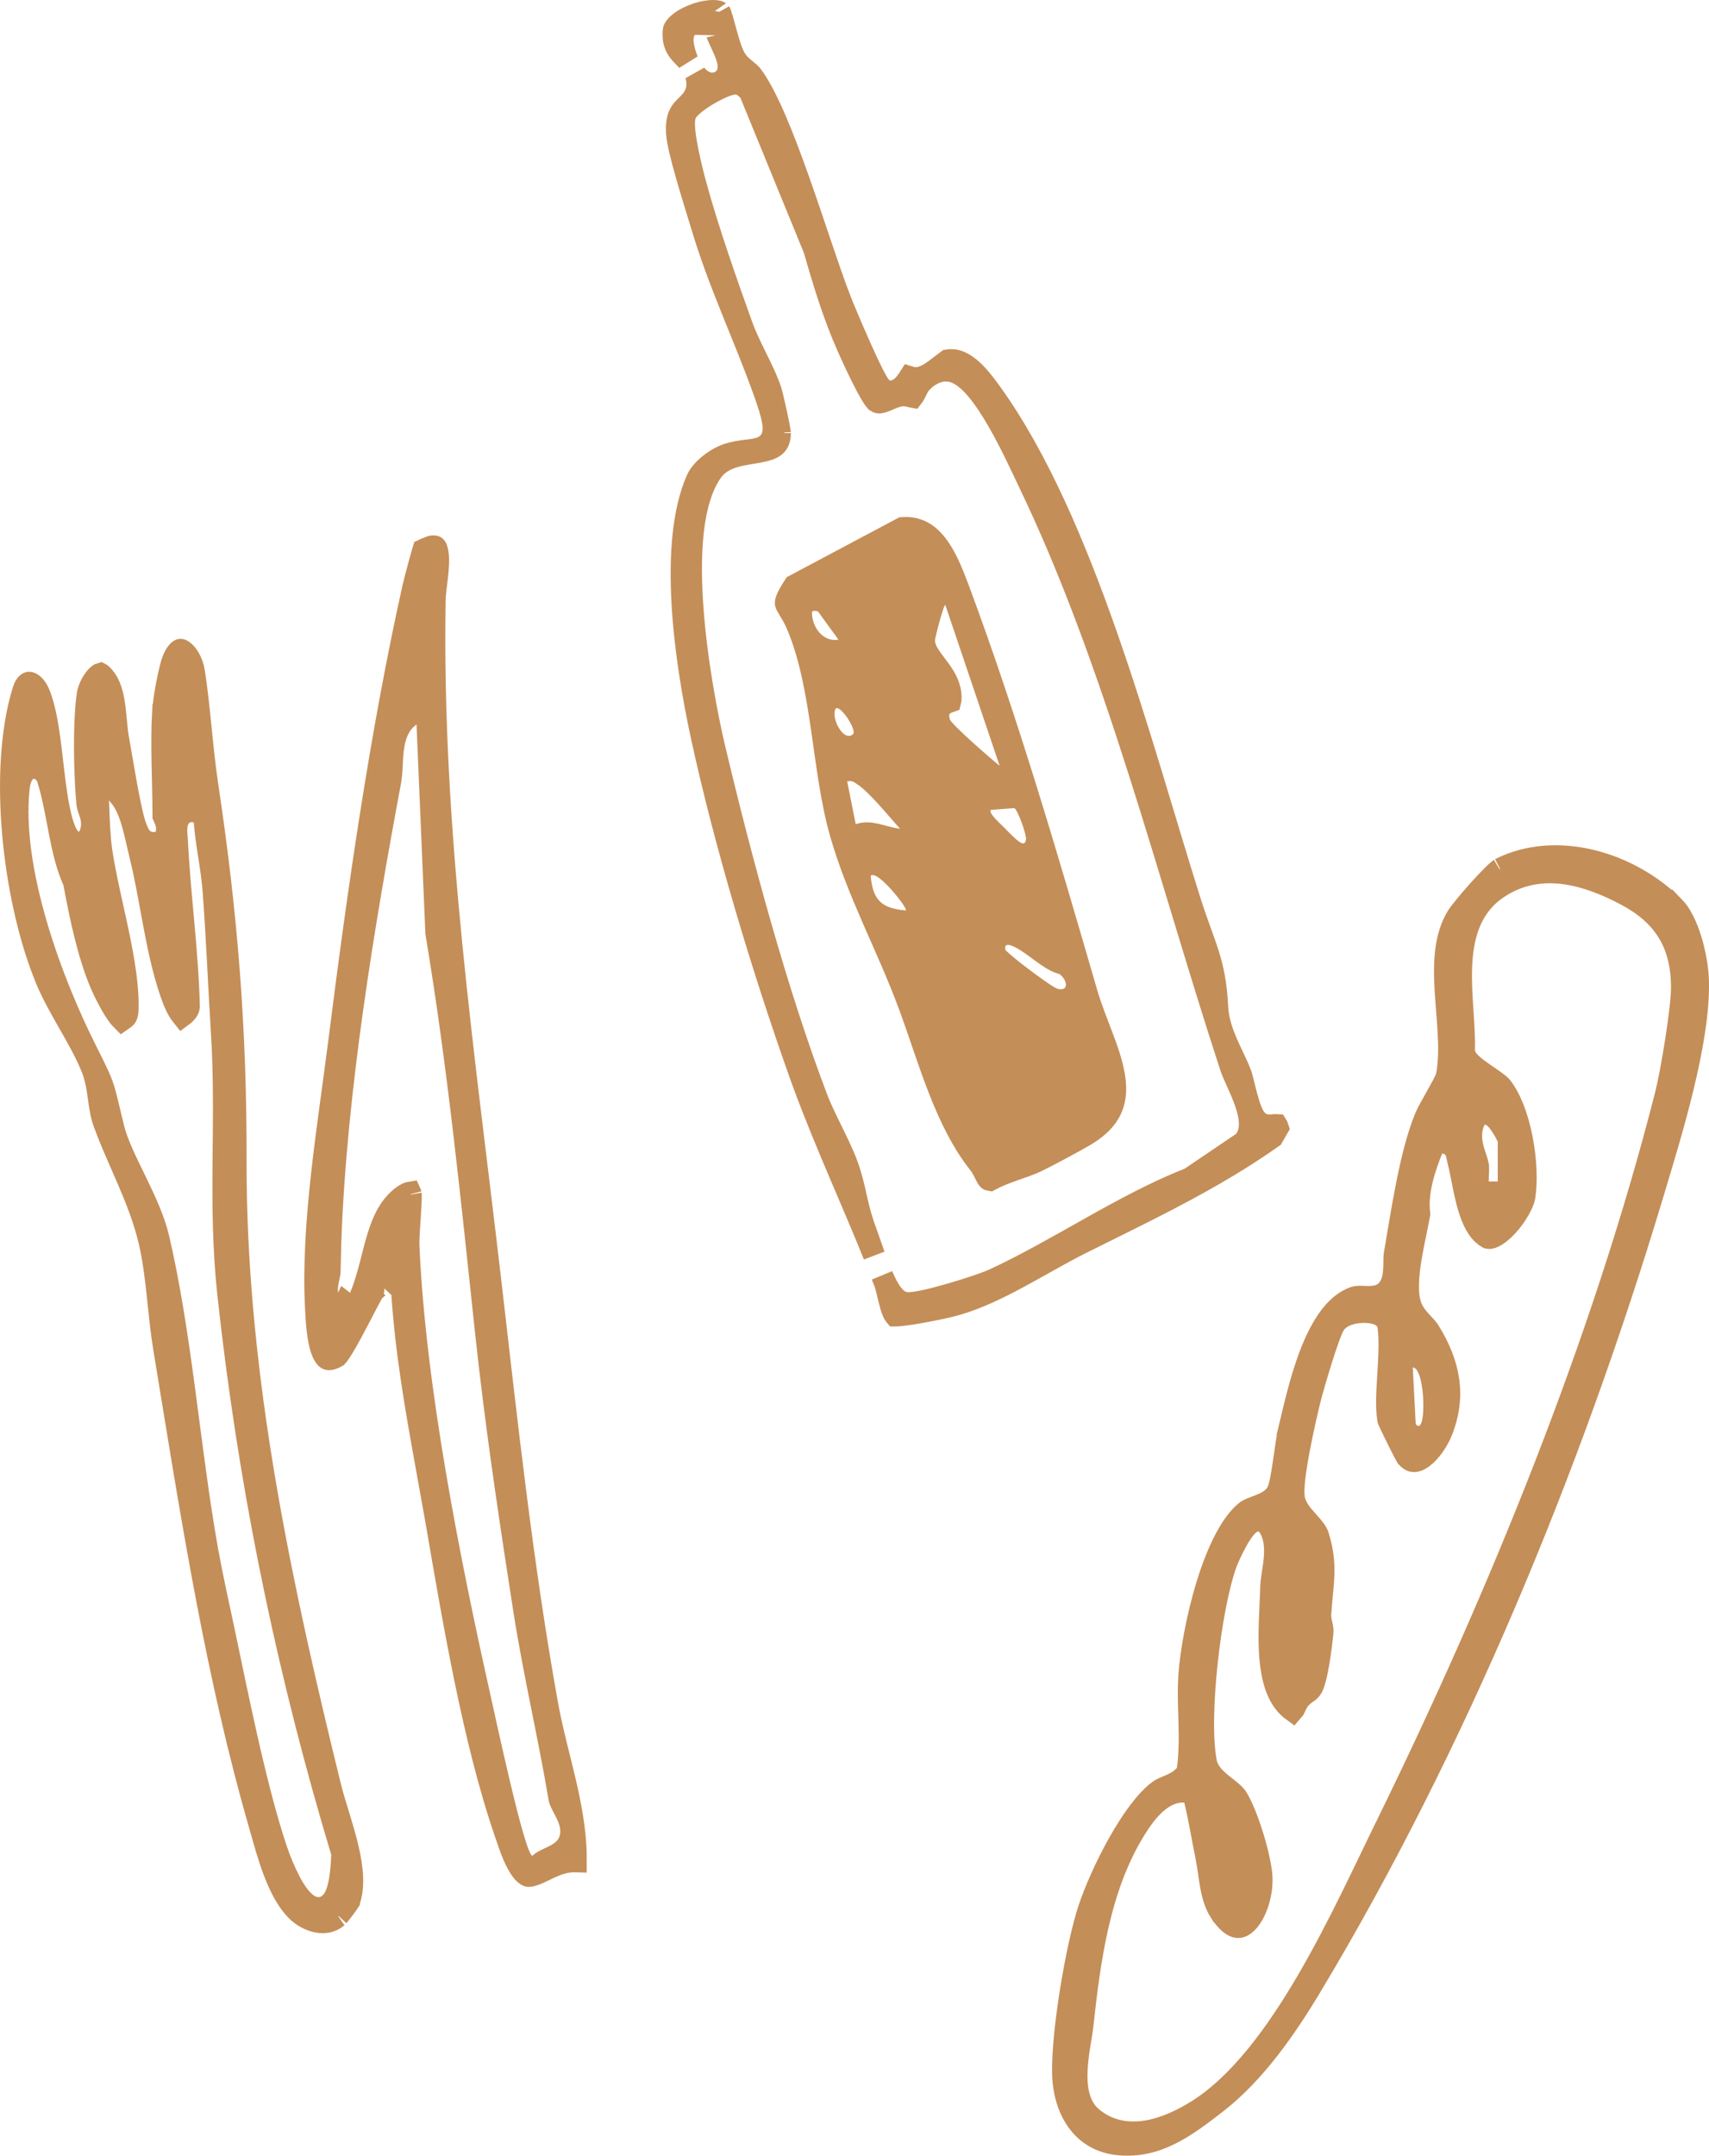 <?xml version="1.0" encoding="utf-8"?>
<svg xmlns="http://www.w3.org/2000/svg" fill="none" height="100%" overflow="visible" preserveAspectRatio="none" style="display: block;" viewBox="0 0 77.656 97.925" width="100%">
<g id="Figur drikke" opacity="0.7">
<g id="Group">
<path d="M68.169 39.47C70.687 38.202 74.016 39.155 76.061 41.2L76.063 41.197C76.367 41.507 76.64 42.062 76.84 42.725C77.013 43.3 77.116 43.903 77.146 44.389L77.155 44.59C77.183 45.95 76.888 47.647 76.469 49.379C76.052 51.105 75.522 52.828 75.099 54.239C71.344 66.72 66.131 79.295 59.584 90.209H59.583C58.418 92.156 57.022 94.152 55.298 95.499C53.789 96.677 52.547 97.559 50.856 97.408C50.041 97.335 49.431 96.968 49.011 96.422C48.584 95.868 48.336 95.105 48.309 94.238C48.281 93.342 48.426 91.901 48.66 90.44C48.894 88.982 49.206 87.553 49.492 86.69C49.755 85.907 50.24 84.791 50.824 83.751C51.416 82.694 52.071 81.789 52.649 81.358L52.654 81.354C52.773 81.263 52.901 81.216 53.13 81.119C53.337 81.031 53.62 80.903 53.853 80.638L53.953 80.526L53.973 80.377C54.076 79.636 54.067 78.89 54.047 78.181C54.032 77.64 54.012 77.124 54.022 76.62L54.043 76.118C54.115 75.099 54.391 73.485 54.857 71.976C55.089 71.223 55.365 70.51 55.678 69.916C55.995 69.315 56.331 68.875 56.665 68.627C56.692 68.608 56.749 68.577 56.857 68.533C56.976 68.484 57.062 68.455 57.214 68.395C57.342 68.345 57.493 68.28 57.63 68.197C57.764 68.115 57.929 67.989 58.033 67.793C58.12 67.632 58.175 67.386 58.214 67.184C58.259 66.956 58.3 66.683 58.34 66.412C58.423 65.846 58.494 65.309 58.558 65.037L58.557 65.036C58.805 64.015 59.101 62.626 59.591 61.394C60.093 60.133 60.729 59.218 61.545 58.939C61.641 58.907 61.756 58.904 61.955 58.912C62.114 58.918 62.406 58.941 62.672 58.848C62.954 58.75 63.119 58.539 63.21 58.337C63.296 58.147 63.328 57.94 63.343 57.771C63.358 57.599 63.359 57.422 63.361 57.287C63.362 57.133 63.365 57.048 63.373 57.002V57.001C63.716 55.023 64.079 52.452 64.77 50.762L64.772 50.759C64.842 50.584 65.048 50.216 65.272 49.818C65.377 49.63 65.483 49.441 65.565 49.286C65.606 49.208 65.644 49.132 65.674 49.065C65.686 49.039 65.702 49.003 65.717 48.961L65.756 48.824C65.863 48.215 65.861 47.563 65.826 46.919C65.809 46.596 65.784 46.267 65.758 45.943C65.732 45.616 65.707 45.294 65.688 44.973C65.612 43.673 65.666 42.521 66.232 41.611C66.333 41.45 66.741 40.948 67.199 40.438C67.421 40.19 67.645 39.952 67.833 39.767C67.928 39.674 68.009 39.599 68.075 39.544C68.148 39.481 68.175 39.467 68.165 39.472L68.169 39.47ZM73.846 40.628C72.209 39.77 70.141 39.086 68.246 40.218L68.064 40.334C66.775 41.193 66.445 42.577 66.393 43.91C66.367 44.579 66.41 45.269 66.453 45.914C66.495 46.569 66.537 47.172 66.519 47.711L66.516 47.788L66.537 47.861C66.577 48.003 66.656 48.114 66.718 48.188C66.784 48.267 66.861 48.341 66.937 48.406C67.087 48.535 67.272 48.667 67.444 48.786C67.624 48.911 67.79 49.022 67.938 49.129C68.015 49.186 68.075 49.233 68.12 49.271L68.21 49.357C68.626 49.872 68.955 50.74 69.146 51.709C69.335 52.672 69.374 53.658 69.266 54.365C69.246 54.488 69.167 54.7 69.017 54.961C68.872 55.214 68.68 55.479 68.47 55.704C68.256 55.933 68.046 56.097 67.87 56.18C67.739 56.242 67.666 56.243 67.628 56.234L67.601 56.223L67.464 56.134C67.158 55.9 66.928 55.469 66.745 54.867C66.645 54.535 66.567 54.179 66.495 53.82C66.424 53.472 66.356 53.106 66.281 52.791H66.282C66.279 52.778 66.277 52.761 66.271 52.699C66.266 52.652 66.258 52.56 66.233 52.467C66.206 52.367 66.153 52.238 66.041 52.123C65.927 52.006 65.785 51.94 65.641 51.908L65.225 51.815L65.068 52.211C64.745 53.025 64.359 54.126 64.489 55.153C64.449 55.383 64.39 55.669 64.322 55.998C64.248 56.354 64.166 56.752 64.101 57.148C64.036 57.543 63.986 57.951 63.977 58.326C63.968 58.691 63.998 59.074 64.127 59.395L64.128 59.396C64.241 59.675 64.446 59.903 64.593 60.063C64.765 60.25 64.875 60.364 64.947 60.483L64.95 60.488C65.86 61.966 66.152 63.429 65.495 65.047V65.048C65.331 65.451 65.001 65.945 64.65 66.207C64.478 66.335 64.344 66.376 64.251 66.374C64.18 66.374 64.07 66.347 63.922 66.184C63.917 66.175 63.91 66.163 63.902 66.149C63.874 66.1 63.837 66.031 63.793 65.947C63.706 65.78 63.596 65.563 63.488 65.345C63.379 65.127 63.274 64.91 63.196 64.743C63.156 64.659 63.125 64.59 63.104 64.541C63.099 64.53 63.094 64.519 63.091 64.511L63.086 64.474L63.078 64.457C62.998 63.961 63.03 63.294 63.077 62.539C63.117 61.879 63.168 61.152 63.12 60.525L63.093 60.262C63.073 60.074 62.971 59.935 62.873 59.85C62.772 59.761 62.656 59.709 62.563 59.677C62.373 59.614 62.15 59.592 61.944 59.595C61.733 59.599 61.502 59.63 61.288 59.7C61.086 59.766 60.841 59.886 60.674 60.109C60.606 60.199 60.551 60.319 60.512 60.41C60.467 60.515 60.418 60.644 60.367 60.783C60.266 61.062 60.152 61.408 60.042 61.757C59.824 62.453 59.614 63.185 59.543 63.461C59.437 63.879 59.212 64.834 59.033 65.771C58.944 66.239 58.865 66.71 58.818 67.111C58.794 67.311 58.778 67.5 58.774 67.666C58.77 67.824 58.774 67.995 58.809 68.143L58.81 68.145C58.863 68.366 58.975 68.554 59.084 68.705C59.193 68.855 59.322 68.999 59.432 69.122C59.677 69.395 59.83 69.578 59.888 69.758C60.313 71.121 60.086 71.847 59.992 73.326C59.984 73.441 59.998 73.546 60.013 73.626C60.027 73.701 60.048 73.788 60.06 73.841C60.088 73.967 60.101 74.055 60.091 74.145L60.09 74.152C60.061 74.463 59.997 75.016 59.907 75.541C59.861 75.805 59.811 76.054 59.756 76.26C59.698 76.481 59.646 76.605 59.617 76.652L59.615 76.658C59.552 76.761 59.5 76.806 59.44 76.85C59.399 76.88 59.291 76.949 59.18 77.048L59.071 77.158C58.971 77.27 58.909 77.408 58.878 77.473C58.836 77.564 58.813 77.616 58.783 77.665C58.769 77.688 58.756 77.703 58.746 77.714C58.139 77.274 57.847 76.491 57.739 75.465C57.621 74.347 57.736 73.139 57.764 72.084C57.769 71.93 57.792 71.75 57.825 71.532C57.857 71.323 57.898 71.079 57.92 70.838C57.964 70.37 57.961 69.775 57.613 69.282L57.501 69.124L57.313 69.082L57.222 69.07C57.015 69.057 56.857 69.157 56.788 69.207C56.694 69.277 56.614 69.367 56.552 69.444C56.425 69.603 56.299 69.808 56.191 70.003C55.974 70.394 55.776 70.839 55.711 71.019C55.343 72.039 55.02 73.782 54.835 75.496C54.651 77.202 54.592 78.974 54.793 80.039C54.841 80.297 54.974 80.504 55.111 80.664C55.246 80.822 55.409 80.96 55.552 81.076C55.709 81.203 55.832 81.293 55.956 81.401C56.075 81.504 56.151 81.585 56.195 81.652C56.416 81.993 56.702 82.696 56.937 83.467C57.172 84.24 57.325 84.981 57.325 85.387C57.324 86.225 56.996 87.035 56.61 87.377C56.435 87.532 56.294 87.558 56.166 87.525C56.012 87.485 55.752 87.326 55.437 86.836H55.436C55.233 86.52 55.12 86.14 55.036 85.7C54.995 85.48 54.963 85.257 54.929 85.023C54.895 84.793 54.86 84.551 54.812 84.317C54.64 83.479 54.502 82.607 54.299 81.767L54.213 81.409L53.845 81.386L53.737 81.383C53.2 81.389 52.758 81.683 52.437 81.988C52.088 82.319 51.806 82.732 51.606 83.052C49.922 85.731 49.506 89.096 49.179 92.047C49.153 92.281 49.101 92.565 49.045 92.919C48.992 93.261 48.938 93.647 48.92 94.032C48.888 94.713 48.957 95.564 49.526 96.12L49.646 96.227C50.425 96.856 51.32 96.959 52.153 96.813C52.972 96.669 53.758 96.281 54.392 95.886C56.333 94.677 58.008 92.377 59.425 89.948C60.849 87.507 62.061 84.845 63.031 82.87H63.032C68.097 72.53 72.825 61.014 75.704 49.7V49.699C75.833 49.185 76.011 48.228 76.158 47.291C76.302 46.363 76.425 45.401 76.429 44.891V44.889C76.433 43.869 76.224 43.017 75.775 42.303C75.327 41.591 74.667 41.059 73.845 40.628H73.846ZM63.696 62.142L63.83 64.716L63.838 64.873L63.935 64.997C63.989 65.067 64.079 65.164 64.211 65.224C64.37 65.296 64.561 65.301 64.733 65.207C64.876 65.13 64.955 65.01 64.995 64.937C65.039 64.857 65.068 64.773 65.088 64.7C65.166 64.418 65.186 64.017 65.174 63.64C65.162 63.255 65.112 62.831 65.019 62.488C64.973 62.32 64.909 62.139 64.812 61.989C64.724 61.852 64.533 61.628 64.213 61.617L63.667 61.598L63.696 62.142ZM67.791 50.68C67.717 50.636 67.544 50.552 67.33 50.609L67.109 50.669L67.009 50.874C66.779 51.351 66.832 51.808 66.923 52.163C66.967 52.335 67.027 52.505 67.07 52.635C67.116 52.775 67.145 52.877 67.159 52.961C67.164 53.005 67.166 53.087 67.162 53.221C67.157 53.34 67.148 53.509 67.146 53.658C67.144 53.809 67.148 53.987 67.179 54.152C67.207 54.298 67.275 54.547 67.493 54.712L67.748 54.906L68.031 54.755L68.299 54.612L68.189 54.17H68.557V51.877C68.557 51.806 68.541 51.749 68.537 51.738C68.531 51.716 68.525 51.698 68.521 51.686C68.512 51.662 68.502 51.639 68.493 51.621C68.476 51.583 68.455 51.539 68.431 51.494C68.383 51.403 68.318 51.289 68.245 51.177C68.176 51.07 68.087 50.944 67.991 50.843C67.944 50.794 67.876 50.73 67.791 50.68Z" fill="#AB5E11" id="Vector" stroke="#AB5E11"/>
<path d="M8.174 29.527C8.189 29.519 8.213 29.507 8.285 29.549C8.372 29.599 8.488 29.712 8.595 29.898C8.699 30.079 8.779 30.3 8.812 30.524V30.527C8.937 31.32 9.024 32.162 9.111 33.025C9.198 33.883 9.285 34.762 9.41 35.608V35.61C10.303 41.532 10.719 46.736 10.704 52.75V52.751C10.69 61.842 12.48 70.698 14.581 79.421L15.006 81.165C15.107 81.576 15.251 82.036 15.393 82.498C15.536 82.966 15.68 83.445 15.793 83.921C16.021 84.883 16.095 85.736 15.854 86.384V86.385C15.841 86.406 15.822 86.434 15.797 86.47C15.747 86.542 15.68 86.633 15.61 86.725C15.541 86.817 15.47 86.906 15.412 86.977C15.342 87.063 15.319 87.085 15.331 87.075L15.329 87.076C15.076 87.294 14.763 87.358 14.425 87.295C14.12 87.238 13.81 87.08 13.56 86.861L13.458 86.763C13.055 86.347 12.737 85.745 12.47 85.049C12.336 84.701 12.22 84.343 12.113 83.987L11.812 82.941L11.438 81.608C9.629 74.933 8.591 68.113 7.455 61.217V61.215L7.372 60.656C7.296 60.081 7.235 59.465 7.167 58.835C7.089 58.11 7 57.37 6.861 56.696L6.799 56.411C6.568 55.425 6.199 54.491 5.817 53.601C5.527 52.924 5.234 52.283 4.975 51.643L4.728 51.004C4.592 50.626 4.546 50.259 4.486 49.829C4.436 49.462 4.376 49.052 4.223 48.625L4.151 48.441C3.876 47.776 3.485 47.094 3.112 46.439C2.732 45.771 2.368 45.127 2.105 44.492V44.491L1.971 44.154C1.307 42.435 0.81 40.211 0.604 37.958C0.385 35.551 0.501 33.162 1.067 31.351C1.122 31.177 1.192 31.091 1.237 31.053C1.277 31.02 1.308 31.014 1.333 31.016C1.386 31.02 1.553 31.081 1.708 31.367L1.772 31.504C2.044 32.149 2.186 33.07 2.311 34.101C2.431 35.098 2.535 36.196 2.749 37.08C2.773 37.177 2.826 37.388 2.899 37.59C2.935 37.689 2.982 37.802 3.04 37.904C3.069 37.955 3.108 38.015 3.157 38.071C3.204 38.124 3.284 38.201 3.401 38.25L3.826 38.426L4.037 38.017C4.239 37.626 4.197 37.285 4.12 37.017C4.09 36.914 4.037 36.77 4.018 36.71C3.99 36.626 3.976 36.567 3.972 36.516V36.511L3.929 35.972C3.845 34.708 3.825 32.885 3.957 31.774L3.99 31.531C4.027 31.296 4.187 30.951 4.386 30.741C4.478 30.644 4.541 30.614 4.563 30.608C4.569 30.611 4.582 30.617 4.601 30.634L4.604 30.637C4.919 30.921 5.078 31.346 5.169 31.904C5.214 32.18 5.24 32.466 5.268 32.765C5.295 33.054 5.325 33.362 5.38 33.646V33.647C5.463 34.09 5.585 34.853 5.738 35.688C5.811 36.087 5.888 36.483 5.963 36.818C6.034 37.134 6.111 37.436 6.192 37.629V37.63C6.206 37.662 6.237 37.743 6.262 37.798C6.29 37.861 6.336 37.954 6.411 38.042C6.493 38.137 6.607 38.223 6.758 38.267C6.901 38.309 7.041 38.303 7.163 38.279L7.416 38.228L7.522 37.994C7.666 37.676 7.554 37.364 7.503 37.235C7.478 37.172 7.446 37.102 7.43 37.067C7.426 35.513 7.324 33.791 7.412 32.322L7.422 32.318L7.445 32.025C7.462 31.817 7.528 31.391 7.615 30.955C7.705 30.507 7.802 30.119 7.869 29.962C8.007 29.641 8.131 29.548 8.174 29.527ZM1.54 34.878C1.201 34.882 1.043 35.156 1.005 35.226C0.899 35.421 0.86 35.676 0.848 35.797C0.647 37.683 1.029 39.89 1.643 41.992C2.258 44.102 3.121 46.148 3.916 47.726V47.727C4.394 48.673 4.567 49.041 4.69 49.42C4.756 49.62 4.806 49.817 4.873 50.096L5.154 51.261C5.335 51.984 5.774 52.85 6.179 53.684C6.599 54.55 7 55.415 7.191 56.223C7.708 58.426 8.059 60.817 8.383 63.241C8.706 65.656 9.003 68.112 9.412 70.409V70.41C9.63 71.621 9.91 72.864 10.162 74.056C10.778 76.972 11.615 81.224 12.553 84.01C12.714 84.489 12.92 84.991 13.143 85.421C13.354 85.829 13.618 86.244 13.919 86.474C14.072 86.592 14.316 86.722 14.608 86.668C14.91 86.612 15.098 86.393 15.208 86.19C15.416 85.805 15.518 85.162 15.55 84.271L15.553 84.189L15.529 84.11C13.199 76.368 11.536 68.518 10.565 60.45L10.379 58.834C10.151 56.738 10.141 54.801 10.157 52.857C10.173 50.919 10.214 48.964 10.082 46.87V46.869C9.949 44.776 9.865 42.534 9.701 40.405L9.7 40.404L9.661 40.003C9.616 39.603 9.554 39.209 9.495 38.828C9.415 38.313 9.34 37.821 9.305 37.329L9.281 36.998L8.967 36.891L8.883 36.868C8.681 36.822 8.432 36.842 8.236 37.041C8.065 37.214 8.029 37.44 8.018 37.553C8.004 37.688 8.01 37.827 8.018 37.931L8.038 38.183C8.102 39.461 8.224 40.736 8.337 41.994C8.449 43.247 8.551 44.488 8.581 45.73C8.576 45.815 8.534 45.913 8.424 46.027C8.382 46.071 8.333 46.111 8.28 46.15C8.061 45.878 7.902 45.506 7.756 45.075V45.074C7.417 44.079 7.197 43.022 6.992 41.93C6.84 41.119 6.695 40.283 6.517 39.46L6.326 38.641C6.243 38.305 6.137 37.773 5.998 37.313C5.883 36.931 5.715 36.495 5.444 36.166L5.405 35.262L4.615 35.985L4.607 35.992L4.201 36.364L4.462 36.599C4.486 37.231 4.509 37.999 4.6 38.63V38.632C4.763 39.754 5.088 41.075 5.352 42.328C5.62 43.607 5.828 44.832 5.797 45.855V45.857C5.791 46.077 5.748 46.154 5.717 46.196C5.686 46.236 5.637 46.277 5.546 46.339C5.442 46.236 5.316 46.069 5.183 45.854C4.917 45.429 4.682 44.923 4.584 44.699C4.01 43.342 3.659 41.652 3.375 40.127L3.364 40.069L3.341 40.015L3.232 39.755C2.994 39.143 2.849 38.485 2.713 37.787C2.561 37.005 2.419 36.154 2.166 35.345L2.146 35.28L2.108 35.222L2.039 35.128C1.947 35.016 1.784 34.874 1.54 34.878Z" fill="#AB5E11" id="Vector_2" stroke="#AB5E11"/>
<path d="M32.445 0.501C32.692 0.51 32.724 0.579 32.708 0.554L32.709 0.556C32.709 0.557 32.741 0.621 32.797 0.804C32.847 0.967 32.9 1.167 32.96 1.388C33.019 1.603 33.083 1.836 33.151 2.047C33.217 2.251 33.297 2.467 33.392 2.635L33.395 2.639C33.542 2.893 33.737 3.05 33.874 3.161C34.021 3.279 34.104 3.346 34.178 3.446L34.181 3.451C34.501 3.88 34.853 4.559 35.22 5.406C35.583 6.246 35.947 7.221 36.302 8.223C37.001 10.199 37.671 12.322 38.162 13.581V13.582C38.264 13.851 38.67 14.828 39.075 15.735C39.278 16.19 39.484 16.636 39.654 16.972C39.739 17.138 39.819 17.288 39.89 17.401C39.924 17.456 39.966 17.518 40.011 17.571C40.033 17.597 40.066 17.635 40.111 17.67C40.145 17.697 40.246 17.771 40.395 17.786L40.435 17.79L40.475 17.788C40.714 17.773 40.891 17.654 41.006 17.55C41.118 17.447 41.204 17.326 41.263 17.239C41.294 17.193 41.315 17.159 41.333 17.131C41.362 17.14 41.395 17.152 41.432 17.159C41.775 17.228 42.099 17.096 42.492 16.802L43.06 16.374C43.156 16.358 43.245 16.357 43.328 16.366C43.516 16.388 43.708 16.468 43.91 16.608C44.33 16.899 44.708 17.39 45.07 17.899L45.072 17.9C47.158 20.817 48.842 24.765 50.291 28.909C51.741 33.055 52.933 37.331 54.068 40.935L54.069 40.935C54.721 42.993 55.208 43.66 55.309 45.751V45.752C55.339 46.358 55.54 46.918 55.757 47.415C55.99 47.95 56.204 48.34 56.377 48.794V48.795C56.407 48.875 56.444 49.016 56.494 49.216C56.541 49.404 56.596 49.633 56.655 49.85C56.714 50.065 56.782 50.292 56.862 50.482C56.903 50.578 56.952 50.678 57.014 50.769C57.069 50.85 57.163 50.967 57.309 51.043V51.044C57.312 51.045 57.314 51.047 57.316 51.048V51.047C57.435 51.107 57.55 51.122 57.631 51.126C57.712 51.13 57.789 51.123 57.839 51.118C57.944 51.107 57.984 51.103 58.012 51.105C58.023 51.122 58.045 51.159 58.067 51.23L57.819 51.66C55.758 53.114 53.604 54.242 51.383 55.351L49.108 56.481C48.15 56.962 47.122 57.575 46.164 58.086C45.301 58.546 44.449 58.952 43.593 59.215L43.225 59.318C42.987 59.379 42.409 59.502 41.837 59.605C41.552 59.655 41.275 59.7 41.049 59.727C40.935 59.742 40.839 59.75 40.764 59.755C40.726 59.757 40.697 59.757 40.675 59.757C40.669 59.75 40.661 59.742 40.652 59.73C40.604 59.657 40.551 59.536 40.498 59.361C40.446 59.19 40.402 59.004 40.356 58.809C40.314 58.628 40.265 58.42 40.203 58.255L40.202 58.252L40.08 57.943C40.179 58.169 40.283 58.388 40.395 58.571C40.473 58.7 40.565 58.83 40.672 58.937C40.77 59.035 40.937 59.169 41.168 59.193L41.172 59.194C41.302 59.207 41.45 59.193 41.581 59.175C41.722 59.155 41.883 59.125 42.053 59.088C42.394 59.013 42.795 58.906 43.193 58.791C43.979 58.564 44.801 58.287 45.139 58.135L45.142 58.134C46.614 57.454 48.108 56.59 49.584 55.763C51.07 54.93 52.546 54.131 54.02 53.551L54.07 53.53L54.116 53.499L56.446 51.923L56.512 51.879L56.559 51.816C56.796 51.514 56.815 51.142 56.783 50.848C56.75 50.543 56.65 50.221 56.542 49.931C56.432 49.636 56.301 49.345 56.19 49.099C56.132 48.969 56.081 48.857 56.04 48.762L55.946 48.524C53.088 39.806 50.713 30.122 46.728 21.851L46.727 21.85C46.485 21.346 45.957 20.176 45.35 19.122C45.046 18.595 44.71 18.076 44.366 17.672C44.194 17.47 44.011 17.285 43.817 17.142C43.627 17 43.4 16.878 43.144 16.842H43.145C42.649 16.77 42.186 17.047 41.922 17.315L41.909 17.309C41.804 17.421 41.732 17.551 41.683 17.645C41.657 17.695 41.631 17.746 41.61 17.789C41.588 17.834 41.568 17.873 41.549 17.909C41.514 17.974 41.487 18.009 41.472 18.028C41.456 18.025 41.436 18.021 41.409 18.014C41.361 18.001 41.282 17.98 41.199 17.968C41.115 17.955 41.001 17.947 40.875 17.973C40.702 18.008 40.542 18.075 40.423 18.126C40.288 18.183 40.199 18.224 40.106 18.253C40.021 18.28 39.968 18.285 39.932 18.281C39.917 18.28 39.899 18.277 39.877 18.268L39.795 18.218C39.788 18.21 39.769 18.188 39.739 18.148C39.695 18.087 39.642 18.006 39.581 17.904C39.459 17.701 39.322 17.441 39.184 17.167C38.91 16.62 38.648 16.039 38.533 15.781C37.906 14.375 37.444 12.875 37.012 11.356L37.004 11.33L36.993 11.304L34.103 4.246L34.058 4.136L33.968 4.058L33.818 3.928L33.749 3.867L33.663 3.836L33.532 3.804C33.405 3.786 33.29 3.806 33.225 3.819C33.117 3.842 33.004 3.881 32.897 3.923C32.683 4.008 32.441 4.131 32.215 4.264C31.988 4.396 31.763 4.547 31.582 4.69C31.492 4.762 31.404 4.838 31.331 4.916C31.272 4.979 31.167 5.1 31.121 5.258L31.12 5.261C31.084 5.388 31.077 5.526 31.078 5.641C31.079 5.763 31.09 5.898 31.105 6.036C31.137 6.312 31.193 6.63 31.257 6.941C31.384 7.564 31.549 8.198 31.635 8.499V8.5C32.171 10.452 33.013 12.864 33.7 14.769C33.891 15.303 34.163 15.848 34.409 16.348C34.662 16.862 34.887 17.329 35.023 17.755C35.056 17.859 35.163 18.305 35.266 18.776C35.316 19.006 35.362 19.232 35.395 19.41C35.412 19.5 35.425 19.574 35.433 19.629C35.443 19.7 35.44 19.702 35.441 19.673V19.674C35.429 20.024 35.319 20.173 35.209 20.262C35.068 20.375 34.848 20.451 34.514 20.516C34.229 20.571 33.783 20.627 33.437 20.722C33.065 20.823 32.645 21.003 32.36 21.4C31.856 22.102 31.599 23.092 31.48 24.158C31.361 25.238 31.378 26.46 31.469 27.68C31.651 30.12 32.134 32.61 32.474 34.046L32.475 34.047C33.656 39.023 35.305 45.144 37.117 49.892V49.893C37.333 50.455 37.638 51.055 37.913 51.619C38.196 52.198 38.451 52.748 38.606 53.258C38.768 53.789 38.844 54.166 38.939 54.584C39.036 55.005 39.148 55.443 39.379 56.054C39.432 56.196 39.565 56.595 39.72 57.027C39.234 55.823 38.726 54.642 38.225 53.466C37.639 52.087 37.063 50.714 36.542 49.306L36.322 48.699C34.647 43.976 32.935 38.304 31.873 33.382C31.521 31.75 31.139 29.576 31.015 27.433C30.89 25.272 31.033 23.215 31.677 21.773L31.678 21.771C31.768 21.567 31.967 21.33 32.236 21.111C32.436 20.95 32.65 20.818 32.841 20.73L33.022 20.657C33.364 20.543 33.663 20.502 33.933 20.469C34.061 20.453 34.206 20.437 34.332 20.412C34.457 20.387 34.616 20.345 34.762 20.251C34.925 20.146 35.047 19.992 35.108 19.794C35.164 19.615 35.161 19.426 35.14 19.248C35.107 18.986 35.018 18.653 34.879 18.235L34.724 17.789C34.256 16.48 33.737 15.241 33.241 14.007C32.743 12.767 32.264 11.52 31.864 10.164L31.863 10.162L31.572 9.212C31.459 8.841 31.334 8.429 31.216 8.017C30.974 7.175 30.786 6.415 30.764 6.044V6.042L30.758 5.796C30.763 5.573 30.797 5.413 30.839 5.297C30.893 5.145 30.971 5.037 31.065 4.934C31.117 4.877 31.168 4.829 31.232 4.765C31.292 4.705 31.366 4.63 31.434 4.545C31.582 4.356 31.7 4.113 31.69 3.785V3.784L31.681 3.658C31.67 3.568 31.65 3.482 31.625 3.402C31.639 3.418 31.65 3.436 31.664 3.451C31.826 3.628 32.152 3.889 32.574 3.77H32.576C32.754 3.719 32.911 3.607 33.01 3.433C33.099 3.274 33.113 3.109 33.107 2.987C33.097 2.754 33.008 2.51 32.932 2.325C32.852 2.133 32.749 1.922 32.682 1.776C32.645 1.697 32.618 1.635 32.6 1.586C32.583 1.542 32.582 1.529 32.583 1.539L32.547 1.108L32.1 1.096L31.6 1.082L31.446 1.078L31.316 1.161C31.098 1.302 31.043 1.53 31.026 1.637C31.007 1.764 31.014 1.896 31.029 2.011C31.06 2.244 31.138 2.511 31.24 2.755C31.136 2.637 31.036 2.541 30.967 2.465C30.844 2.33 30.753 2.207 30.692 2.056C30.632 1.908 30.589 1.701 30.613 1.39V1.388C30.617 1.339 30.662 1.217 30.866 1.05C31.058 0.892 31.331 0.747 31.631 0.645C31.931 0.541 32.223 0.493 32.445 0.501Z" fill="#AB5E11" id="Vector_3" stroke="#AB5E11"/>
<path d="M19.77 24.831C19.777 24.834 19.787 24.837 19.803 24.862C19.852 24.935 19.901 25.104 19.906 25.408C19.911 25.696 19.877 26.024 19.838 26.353C19.81 26.583 19.776 26.832 19.759 27.046L19.749 27.246C19.569 37.863 21.099 47.998 22.299 58.364C23.022 64.617 23.727 71.121 24.858 77.406V77.407C25.09 78.692 25.476 80.041 25.755 81.294C25.997 82.388 26.172 83.466 26.164 84.551C25.773 84.539 25.424 84.649 25.13 84.775C24.929 84.86 24.676 84.989 24.524 85.058C24.341 85.141 24.197 85.193 24.07 85.213L24.065 85.214C24.02 85.222 23.962 85.217 23.864 85.135C23.755 85.044 23.636 84.885 23.513 84.659C23.39 84.433 23.286 84.18 23.194 83.933L22.955 83.244C21.492 78.984 20.579 73.439 19.807 68.98L19.351 66.439C18.893 63.907 18.455 61.388 18.283 58.793L18.269 58.593L18.121 58.457L17.8 58.163L16.873 57.316C16.945 57.032 17.015 56.756 17.086 56.5C17.339 55.587 17.641 54.857 18.258 54.372L18.259 54.37C18.335 54.31 18.417 54.258 18.494 54.222C18.559 54.191 18.607 54.18 18.638 54.175C18.644 54.188 18.654 54.206 18.661 54.233L18.662 54.237C18.655 54.212 18.66 54.218 18.663 54.289C18.665 54.348 18.664 54.426 18.661 54.524C18.655 54.718 18.64 54.962 18.623 55.223C18.59 55.718 18.545 56.313 18.561 56.636V56.637C18.847 63.061 20.41 70.908 21.807 77.148V77.15C21.894 77.529 22.285 79.355 22.693 81.07C22.897 81.928 23.109 82.772 23.293 83.404C23.384 83.719 23.472 83.995 23.552 84.198C23.591 84.296 23.636 84.397 23.686 84.481C23.711 84.522 23.748 84.579 23.8 84.632C23.843 84.675 23.962 84.785 24.153 84.8L24.379 84.818L24.541 84.659C24.602 84.6 24.69 84.545 24.82 84.481C24.913 84.435 25.133 84.338 25.266 84.266C25.426 84.179 25.623 84.05 25.767 83.84C25.921 83.616 25.979 83.351 25.952 83.057H25.953C25.924 82.725 25.756 82.406 25.647 82.198C25.545 82.001 25.48 81.877 25.447 81.785L25.424 81.704C25.184 80.273 24.895 78.848 24.611 77.427C24.326 76.002 24.046 74.578 23.82 73.132C23.252 69.49 22.701 65.827 22.268 62.142L22.09 60.561C21.443 54.51 20.836 48.409 19.828 42.381L19.426 32.893L19.388 31.993L18.644 32.501C18.071 32.893 17.913 33.54 17.85 34.056C17.818 34.321 17.807 34.596 17.796 34.829C17.79 34.952 17.784 35.063 17.775 35.163L17.741 35.437C16.515 42.003 15.251 49.58 15.01 56.395L14.976 57.747C14.975 57.825 14.959 57.913 14.931 58.04C14.908 58.149 14.868 58.317 14.856 58.479C14.844 58.652 14.858 58.871 14.98 59.086C15.102 59.302 15.297 59.453 15.528 59.56L15.695 59.195L16.067 59.482L16.075 59.475L16.631 58.968L16.394 58.859C16.596 58.364 16.74 57.837 16.868 57.335L16.965 58.572C16.967 58.601 16.964 58.626 16.956 58.654C16.946 58.685 16.929 58.726 16.894 58.789C16.728 59.079 16.36 59.814 16.026 60.435C15.852 60.758 15.683 61.06 15.538 61.292C15.465 61.409 15.403 61.499 15.354 61.563C15.332 61.592 15.316 61.609 15.308 61.617C15.013 61.785 14.901 61.741 14.88 61.731C14.829 61.708 14.731 61.621 14.633 61.361C14.437 60.842 14.393 60.061 14.362 59.45V59.447C14.156 55.636 14.921 51.221 15.412 47.346C16.278 40.489 17.299 33.34 18.78 26.688L18.782 26.681C18.804 26.573 18.919 26.126 19.04 25.68C19.099 25.461 19.158 25.249 19.205 25.088C19.216 25.048 19.227 25.012 19.237 24.98C19.269 24.965 19.305 24.947 19.344 24.93C19.414 24.9 19.486 24.873 19.545 24.852C19.574 24.841 19.598 24.834 19.615 24.828L19.617 24.827C19.715 24.814 19.759 24.827 19.77 24.831Z" fill="#AB5E11" id="Vector_4" stroke="#AB5E11"/>
<path d="M41.006 23.99C41.678 23.942 42.144 24.223 42.532 24.707C42.854 25.109 43.106 25.634 43.336 26.204L43.561 26.788C45.786 32.768 47.582 38.941 49.375 45.108C49.565 45.763 49.838 46.436 50.073 47.059C50.315 47.697 50.522 48.292 50.617 48.852C50.712 49.406 50.692 49.892 50.512 50.322C50.356 50.695 50.062 51.071 49.53 51.43L49.289 51.582C48.761 51.891 47.63 52.498 47.106 52.751C46.813 52.892 46.461 53.009 46.05 53.153C45.707 53.274 45.33 53.417 44.986 53.602C44.95 53.596 44.933 53.589 44.928 53.586C44.919 53.581 44.9 53.568 44.867 53.519C44.828 53.458 44.797 53.39 44.734 53.263C44.679 53.15 44.602 53 44.488 52.856C43.73 51.899 43.169 50.743 42.683 49.503C42.186 48.237 41.804 46.99 41.339 45.725C40.836 44.355 40.239 43.054 39.68 41.775C39.118 40.486 38.589 39.208 38.199 37.842C37.789 36.405 37.595 34.79 37.355 33.138C37.118 31.509 36.836 29.848 36.237 28.42L36.138 28.199C36.039 27.995 35.943 27.837 35.866 27.711C35.755 27.528 35.724 27.469 35.712 27.42C35.708 27.404 35.696 27.361 35.748 27.225C35.8 27.089 35.904 26.896 36.094 26.602L41.006 23.99ZM45.965 42.438C45.889 42.423 45.758 42.407 45.614 42.448C45.441 42.499 45.283 42.626 45.212 42.827C45.153 42.993 45.174 43.155 45.2 43.268L45.201 43.267C45.214 43.322 45.232 43.361 45.239 43.375C45.256 43.409 45.272 43.434 45.281 43.447C45.3 43.474 45.319 43.495 45.328 43.505C45.348 43.527 45.37 43.548 45.385 43.563C45.418 43.594 45.458 43.63 45.495 43.663C45.582 43.739 45.644 43.791 45.671 43.816L45.677 43.82C45.834 43.96 46.299 44.323 46.742 44.65C46.967 44.815 47.195 44.979 47.385 45.106C47.479 45.17 47.57 45.227 47.648 45.273C47.708 45.308 47.812 45.368 47.914 45.397H47.915C48.104 45.448 48.347 45.471 48.571 45.353C48.825 45.218 48.926 44.971 48.934 44.76C48.947 44.392 48.712 44.047 48.435 43.843L48.352 43.782L48.251 43.759L48.154 43.73C47.923 43.651 47.652 43.473 47.321 43.231C46.994 42.993 46.574 42.662 46.185 42.507H46.186C46.184 42.506 46.182 42.505 46.18 42.504C46.179 42.504 46.177 42.503 46.176 42.503H46.175C46.117 42.48 46.044 42.454 45.965 42.438ZM39.858 39.281C39.706 39.237 39.417 39.21 39.196 39.448L39.046 39.609L39.065 39.83C39.117 40.461 39.28 40.983 39.675 41.344C40.061 41.696 40.578 41.81 41.118 41.856L41.326 41.874L41.484 41.739C41.63 41.616 41.661 41.458 41.666 41.377C41.671 41.296 41.656 41.23 41.648 41.196C41.629 41.126 41.6 41.064 41.58 41.025C41.536 40.938 41.473 40.841 41.407 40.746C41.272 40.552 41.083 40.313 40.883 40.089C40.687 39.869 40.459 39.641 40.245 39.484C40.143 39.41 40.008 39.325 39.858 39.281ZM44.979 36.293L44.804 36.307L44.675 36.433C44.528 36.576 44.496 36.755 44.505 36.884C44.513 36.999 44.553 37.092 44.58 37.148C44.637 37.264 44.721 37.371 44.785 37.447C44.92 37.607 45.088 37.763 45.129 37.804L45.282 37.954C45.359 38.033 45.446 38.125 45.534 38.211C45.624 38.299 45.728 38.399 45.823 38.483L45.979 38.636V38.611C45.984 38.615 45.989 38.62 45.994 38.624V38.625C46.049 38.664 46.119 38.709 46.197 38.745C46.272 38.779 46.399 38.825 46.553 38.809C46.733 38.79 46.88 38.694 46.976 38.565C47.058 38.454 47.092 38.332 47.111 38.241L47.111 38.242C47.136 38.123 47.117 38.004 47.109 37.954C47.098 37.883 47.081 37.805 47.062 37.729C47.022 37.574 46.965 37.394 46.903 37.221C46.84 37.049 46.769 36.872 46.698 36.727C46.663 36.655 46.623 36.58 46.58 36.515C46.559 36.482 46.531 36.443 46.497 36.405C46.468 36.372 46.411 36.315 46.328 36.27L46.199 36.199L46.053 36.211L45.09 36.284L44.979 36.164V36.293ZM38.912 35.031C38.741 34.971 38.571 34.97 38.399 35.004L37.906 35.1L38.005 35.592L38.393 37.538L38.505 38.097L39.044 37.913C39.285 37.831 39.508 37.844 39.785 37.905C39.934 37.938 40.072 37.978 40.252 38.025C40.422 38.069 40.615 38.114 40.822 38.141L41.052 38.17L41.223 38.014L41.23 38.007L41.6 37.669L41.261 37.3C41.141 37.169 40.998 37.005 40.837 36.82C40.678 36.638 40.503 36.437 40.325 36.24C39.982 35.861 39.591 35.456 39.253 35.223H39.254C39.181 35.171 39.06 35.083 38.912 35.031ZM42.954 26.98C42.764 26.98 42.644 27.084 42.609 27.115C42.563 27.157 42.533 27.199 42.519 27.221C42.489 27.266 42.466 27.312 42.453 27.341C42.425 27.405 42.397 27.483 42.371 27.56C42.318 27.716 42.258 27.92 42.203 28.12C42.148 28.322 42.095 28.528 42.056 28.693C42.036 28.775 42.019 28.851 42.007 28.912C42.001 28.942 41.995 28.974 41.991 29.003C41.989 29.018 41.98 29.078 41.984 29.144L41.986 29.155C42.011 29.442 42.161 29.69 42.283 29.868C42.349 29.965 42.423 30.063 42.493 30.155C42.566 30.251 42.636 30.343 42.705 30.439C42.983 30.826 43.196 31.216 43.194 31.696V31.699C43.194 31.787 43.185 31.838 43.178 31.865C43.167 31.869 43.156 31.873 43.137 31.879C43.118 31.885 43.088 31.895 43.058 31.907C43.002 31.93 42.888 31.98 42.79 32.088C42.548 32.356 42.634 32.685 42.693 32.85L42.694 32.854C42.724 32.937 42.771 33.004 42.795 33.037C42.825 33.079 42.86 33.121 42.895 33.16C42.964 33.24 43.053 33.332 43.151 33.429C43.346 33.623 43.598 33.857 43.854 34.088C44.363 34.548 44.912 35.02 45.1 35.169L45.236 35.277H46.115L45.893 34.617L43.428 27.32L43.313 26.98H42.954ZM38.194 31.691C38.116 31.669 38.01 31.655 37.891 31.684C37.764 31.714 37.658 31.784 37.581 31.876L37.538 31.928L37.511 31.988C37.393 32.244 37.409 32.523 37.453 32.734C37.5 32.957 37.594 33.179 37.713 33.365C37.826 33.542 37.997 33.742 38.228 33.851C38.35 33.908 38.505 33.947 38.677 33.923C38.853 33.898 39.002 33.813 39.117 33.697L39.122 33.692C39.303 33.507 39.296 33.276 39.287 33.186C39.277 33.072 39.242 32.963 39.209 32.876C39.14 32.696 39.033 32.502 38.919 32.334C38.808 32.169 38.666 31.994 38.518 31.869C38.449 31.811 38.337 31.73 38.194 31.691ZM37.068 27.254C37.03 27.251 36.878 27.235 36.725 27.309C36.511 27.411 36.429 27.603 36.405 27.741C36.386 27.854 36.398 27.966 36.408 28.044C36.462 28.462 36.646 28.867 36.946 29.158C37.255 29.458 37.69 29.635 38.184 29.55L38.977 29.414L38.504 28.763L37.665 27.61V27.313L37.213 27.27C37.193 27.268 37.173 27.266 37.15 27.263C37.129 27.26 37.098 27.256 37.068 27.254Z" fill="#AB5E11" id="Vector_5" stroke="#AB5E11"/>
</g>
</g>
</svg>